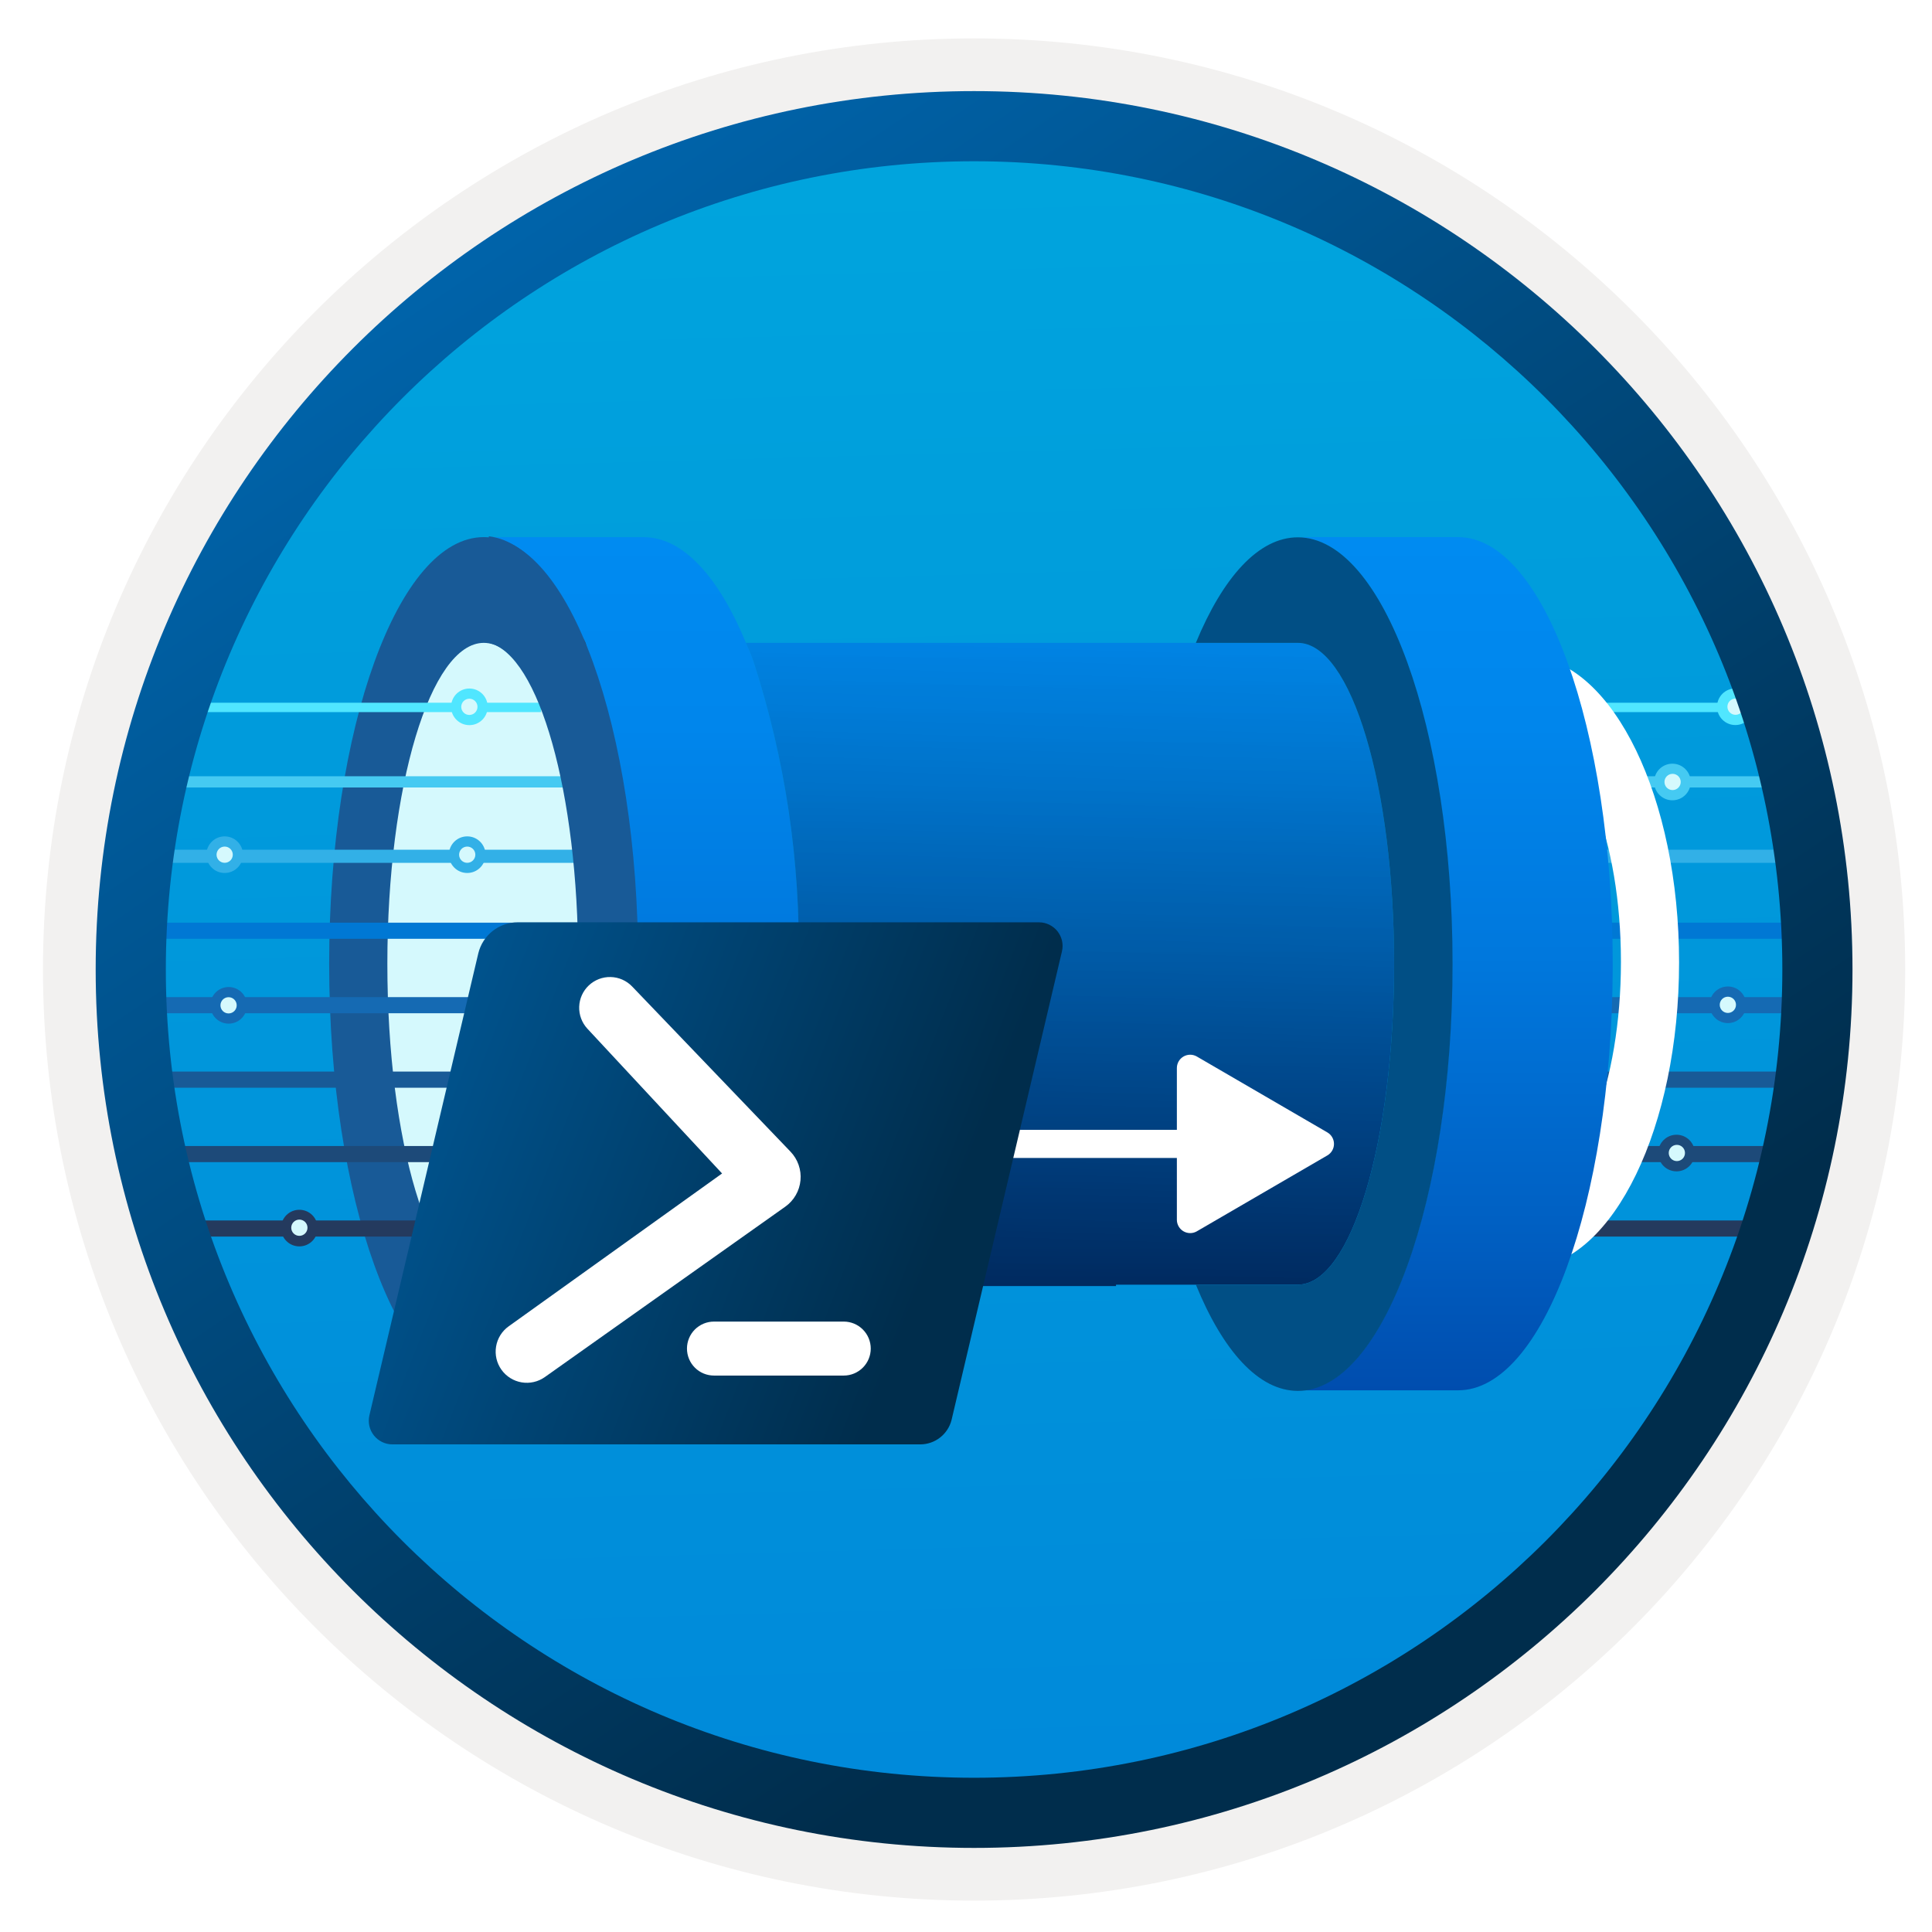 <svg width="103" height="103" viewBox="0 0 103 103" fill="none" xmlns="http://www.w3.org/2000/svg">
<path d="M51.931 98.497C26.081 98.497 5.121 77.547 5.121 51.687C5.121 25.827 26.081 4.877 51.931 4.877C77.781 4.877 98.741 25.837 98.741 51.687C98.741 77.537 77.781 98.497 51.931 98.497Z" fill="url(#paint0_linear_1091_100)"/>
<path fill-rule="evenodd" clip-rule="evenodd" d="M97.831 51.687C97.831 77.037 77.281 97.587 51.931 97.587C26.581 97.587 6.031 77.037 6.031 51.687C6.031 26.337 26.581 5.787 51.931 5.787C77.281 5.787 97.831 26.337 97.831 51.687ZM51.931 2.047C79.351 2.047 101.571 24.267 101.571 51.687C101.571 79.107 79.341 101.327 51.931 101.327C24.511 101.327 2.291 79.097 2.291 51.687C2.291 24.267 24.511 2.047 51.931 2.047Z" fill="#F2F1F0"/>
<path d="M81.409 37.715H93.935" stroke="#50E6FF" stroke-width="0.5" stroke-linejoin="round"/>
<path d="M81.409 41.684H94.034" stroke="#45CAF2" stroke-width="0.6" stroke-linejoin="round"/>
<path d="M81.409 45.652H96.534" stroke="#32B0E7" stroke-width="0.7" stroke-linejoin="round"/>
<path d="M81.409 49.621H96.534" stroke="#0078D4" stroke-width="0.86" stroke-linejoin="round"/>
<path d="M81.409 53.59H96.534" stroke="#156AB3" stroke-width="0.86" stroke-linejoin="round"/>
<path d="M81.409 57.559H96.534" stroke="#185A97" stroke-width="0.86" stroke-linejoin="round"/>
<path d="M81.409 61.527H96.534" stroke="#1D4A79" stroke-width="0.86" stroke-linejoin="round"/>
<path d="M81.409 65.496H93.721" stroke="#243A5E" stroke-width="0.86" stroke-linejoin="round"/>
<g filter="url(#filter0_d_1091_100)">
<path d="M85.516 51.306C85.516 42.541 82.026 35.372 77.656 34.984V39.065C80.326 39.517 82.416 44.812 82.416 51.277C82.416 57.742 80.326 63.073 77.656 63.489V67.606C82.026 67.247 85.516 60.077 85.516 51.306Z" fill="white"/>
</g>
<g filter="url(#filter1_d_1091_100)">
<path d="M32.704 51.896C32.233 45.403 33.804 43.151 31.133 37.025L29.3 37.653C30.505 42.157 30.976 44.827 30.976 52.053C30.976 59.279 31.237 64.888 28.567 65.354L31.133 64.83C31.133 64.83 32.704 61.7 32.704 51.896Z" fill="white"/>
</g>
<circle cx="89.16" cy="41.69" r="0.976" fill="#45CAF2"/>
<circle cx="92.117" cy="53.568" r="0.976" fill="#156AB3"/>
<circle cx="89.379" cy="61.472" r="0.976" fill="#1D4A79"/>
<path d="M69.186 28.635H77.74C82.294 28.635 85.978 38.835 85.978 51.38V51.692C85.914 64.146 82.249 74.121 77.74 74.121H69.186C73.749 74.121 77.425 63.944 77.425 51.376C77.425 38.808 73.741 28.635 69.186 28.635ZM40.184 35.291C40.07 34.949 39.918 34.607 39.766 34.265C38.321 30.768 36.42 28.639 34.33 28.639H25.776C27.867 28.639 28.501 31.333 29.946 34.83C31.93 40.313 32.669 45.755 32.544 51.584C32.687 57.412 30.827 62.727 28.826 68.203C27.381 71.739 27.867 74.152 25.776 74.152H34.33C36.42 74.152 38.283 72.061 39.728 68.563C41.713 63.161 42.679 57.438 42.579 51.684V51.38C42.674 45.922 41.865 40.486 40.184 35.291Z" fill="url(#paint1_linear_1091_100)"/>
<path d="M25.791 28.635C21.233 28.635 17.549 38.812 17.549 51.38C17.549 63.948 21.241 74.125 25.791 74.125C30.342 74.125 34.022 63.925 34.022 51.38C34.022 38.835 30.338 28.635 25.791 28.635Z" fill="#185A97"/>
<path d="M25.791 34.273C28.642 34.273 30.927 41.937 30.927 51.38C30.927 60.823 28.646 68.487 25.791 68.487C22.936 68.487 20.651 60.831 20.651 51.38C20.651 41.929 22.951 34.273 25.791 34.273Z" fill="#D5F9FD"/>
<path d="M74.323 51.38C74.323 60.846 72.042 68.487 69.191 68.487H59.496V68.563H39.728C41.713 63.161 42.68 57.438 42.579 51.684V51.38C42.673 45.924 41.864 40.49 40.184 35.299C40.07 34.957 39.918 34.615 39.766 34.273H69.191C72.042 34.273 74.323 41.944 74.323 51.38Z" fill="url(#paint2_linear_1091_100)"/>
<path d="M74.323 51.38C74.323 60.846 72.042 68.487 69.191 68.487H59.496V68.563H39.728C41.713 63.161 42.68 57.438 42.579 51.684V51.38C42.673 45.924 41.864 40.49 40.184 35.299C40.07 34.957 39.918 34.615 39.766 34.273H69.191C72.042 34.273 74.323 41.944 74.323 51.38Z" fill="url(#paint3_linear_1091_100)"/>
<path opacity="0.2" d="M26.236 28.697C26.347 28.706 26.458 28.722 26.567 28.743C26.458 28.722 26.347 28.706 26.236 28.697V28.697ZM27.044 28.926C27.146 28.969 27.249 29.002 27.349 29.055C27.249 29.002 27.146 28.969 27.044 28.926ZM27.788 29.338C27.897 29.413 28.006 29.483 28.113 29.569C28.006 29.483 27.897 29.413 27.788 29.338H27.788ZM28.506 29.929C28.623 30.042 28.74 30.154 28.854 30.282C28.74 30.154 28.623 30.042 28.506 29.929H28.506ZM29.198 30.695C29.323 30.852 29.446 31.013 29.567 31.186C29.446 31.013 29.323 30.852 29.198 30.695H29.198ZM29.863 31.633C29.993 31.838 30.121 32.053 30.247 32.277C30.121 32.053 29.993 31.838 29.863 31.633H29.863ZM30.497 32.738C30.63 32.995 30.759 33.265 30.887 33.544C30.759 33.265 30.63 32.995 30.497 32.738L30.497 32.738ZM31.096 34.008C31.134 34.096 31.175 34.175 31.212 34.265C31.231 34.317 31.242 34.371 31.261 34.423C31.206 34.286 31.153 34.14 31.096 34.008H31.096Z" fill="#003067"/>
<path d="M31.209 34.257C31.172 34.167 31.131 34.089 31.093 34.001C31.159 34.154 31.22 34.321 31.284 34.479C31.257 34.406 31.236 34.331 31.209 34.257Z" fill="#383838"/>
<path d="M69.19 74.152C73.752 74.152 77.44 63.963 77.44 51.38C77.44 38.835 73.752 28.639 69.19 28.646C67.099 28.646 65.198 30.775 63.754 34.273H69.19C72.041 34.273 74.323 41.914 74.323 51.38C74.323 60.846 72.041 68.487 69.19 68.487H63.754C65.199 72.023 67.099 74.152 69.19 74.152Z" fill="#014F85"/>
<path d="M65.25 60.985L47.683 60.985" stroke="white" stroke-width="1.5" stroke-miterlimit="10" stroke-linecap="round"/>
<path d="M63.797 56.32L70.774 60.377C70.879 60.44 70.966 60.529 71.026 60.636C71.087 60.742 71.118 60.863 71.118 60.985C71.118 61.108 71.087 61.228 71.026 61.335C70.966 61.441 70.879 61.53 70.774 61.593L63.797 65.65C63.689 65.71 63.569 65.741 63.446 65.74C63.323 65.739 63.203 65.706 63.097 65.645C62.99 65.584 62.902 65.496 62.84 65.39C62.778 65.284 62.744 65.164 62.742 65.042V56.928C62.744 56.806 62.778 56.686 62.84 56.58C62.902 56.474 62.99 56.387 63.097 56.325C63.203 56.264 63.323 56.231 63.446 56.23C63.569 56.229 63.689 56.26 63.797 56.32Z" fill="white"/>
<path d="M9.471 37.715L28.846 37.715" stroke="#50E6FF" stroke-width="0.5" stroke-linejoin="round"/>
<path d="M7.534 41.684L30.159 41.684" stroke="#45CAF2" stroke-width="0.6" stroke-linejoin="round"/>
<path d="M7.034 45.652L30.971 45.652" stroke="#32B0E7" stroke-width="0.7" stroke-linejoin="round"/>
<path d="M5.971 49.621L32.784 49.621" stroke="#0078D4" stroke-width="0.86" stroke-linejoin="round"/>
<path d="M5.534 53.59L32.784 53.59" stroke="#156AB3" stroke-width="0.86" stroke-linejoin="round"/>
<path d="M6.159 57.559L32.784 57.559" stroke="#185A97" stroke-width="0.86" stroke-linejoin="round"/>
<path d="M7.159 61.527L32.784 61.527" stroke="#1D4A79" stroke-width="0.86" stroke-linejoin="round"/>
<path d="M7.846 65.496L32.784 65.496" stroke="#243A5E" stroke-width="0.86" stroke-linejoin="round"/>
<path d="M33.922 51.31C33.922 39.11 30.433 29.13 26.062 28.59V34.27C28.733 34.9 30.823 42.27 30.823 51.27C30.823 60.27 28.733 67.69 26.062 68.27V74C30.433 73.5 33.922 63.52 33.922 51.31Z" fill="#185A97"/>
<path d="M49.062 77.004H20.91C20.722 77.002 20.537 76.959 20.367 76.876C20.198 76.793 20.05 76.674 19.933 76.526C19.816 76.379 19.734 76.207 19.692 76.023C19.65 75.84 19.65 75.65 19.691 75.466L25.501 50.819C25.616 50.349 25.885 49.931 26.266 49.632C26.646 49.334 27.116 49.171 27.599 49.171H55.399C55.588 49.172 55.773 49.216 55.942 49.299C56.111 49.382 56.259 49.501 56.377 49.648C56.493 49.796 56.575 49.968 56.618 50.151C56.66 50.334 56.66 50.525 56.618 50.709L50.731 75.697C50.638 76.069 50.423 76.4 50.121 76.637C49.819 76.874 49.446 77.003 49.062 77.004Z" fill="url(#paint4_linear_1091_100)"/>
<path d="M44.986 73.335H38.066C37.877 73.335 37.689 73.298 37.514 73.226C37.339 73.154 37.18 73.048 37.047 72.915C36.913 72.781 36.806 72.622 36.734 72.447C36.661 72.272 36.624 72.085 36.624 71.896C36.624 71.707 36.661 71.519 36.734 71.345C36.806 71.17 36.913 71.011 37.047 70.877C37.18 70.744 37.339 70.638 37.514 70.566C37.689 70.494 37.877 70.457 38.066 70.457H44.986C45.367 70.458 45.732 70.61 46.001 70.88C46.27 71.149 46.422 71.515 46.422 71.896C46.422 72.277 46.27 72.643 46.001 72.912C45.732 73.182 45.367 73.334 44.986 73.335Z" fill="white"/>
<path d="M33.696 52.587L42.142 61.396C42.336 61.598 42.484 61.839 42.576 62.103C42.668 62.367 42.703 62.647 42.676 62.925C42.65 63.204 42.565 63.473 42.425 63.715C42.286 63.958 42.096 64.167 41.868 64.329L29.05 73.413C28.691 73.668 28.246 73.771 27.812 73.698C27.378 73.626 26.991 73.384 26.735 73.026C26.479 72.668 26.375 72.224 26.447 71.79C26.518 71.355 26.759 70.967 27.117 70.711L38.496 62.561L31.312 54.839C31.02 54.522 30.864 54.102 30.878 53.671C30.893 53.239 31.077 52.831 31.391 52.535C31.705 52.239 32.123 52.078 32.554 52.088C32.986 52.097 33.396 52.277 33.696 52.587Z" fill="white"/>
<circle cx="12.191" cy="53.597" r="0.976" fill="#156AB3"/>
<circle cx="15.959" cy="65.472" r="0.976" fill="#243A5E"/>
<circle cx="24.909" cy="45.565" r="0.976" fill="#32B0E7"/>
<circle cx="24.909" cy="45.566" r="0.433" fill="#D5F9FD"/>
<circle cx="11.978" cy="45.565" r="0.976" fill="#32B0E7"/>
<circle cx="11.978" cy="45.566" r="0.433" fill="#D5F9FD"/>
<circle cx="12.186" cy="53.596" r="0.433" fill="#D5F9FD"/>
<circle cx="15.96" cy="65.453" r="0.433" fill="#D5F9FD"/>
<circle cx="89.398" cy="61.468" r="0.433" fill="#D5F9FD"/>
<circle cx="92.117" cy="53.57" r="0.433" fill="#D5F9FD"/>
<path d="M89.604 41.688C89.604 41.928 89.41 42.121 89.17 42.121C88.931 42.121 88.737 41.928 88.737 41.688C88.737 41.449 88.931 41.255 89.17 41.255C89.41 41.255 89.604 41.449 89.604 41.688Z" fill="#D5F9FD"/>
<circle cx="92.516" cy="37.678" r="0.976" fill="#50E6FF"/>
<path d="M92.96 37.676C92.96 37.915 92.766 38.109 92.526 38.109C92.287 38.109 92.093 37.915 92.093 37.676C92.093 37.437 92.287 37.243 92.526 37.243C92.766 37.243 92.96 37.437 92.96 37.676Z" fill="#D5F9FD"/>
<circle cx="25.024" cy="37.683" r="0.976" fill="#50E6FF"/>
<circle cx="25.023" cy="37.683" r="0.433" fill="#D5F9FD"/>
<path fill-rule="evenodd" clip-rule="evenodd" d="M95.021 51.687C95.021 75.487 75.731 94.777 51.931 94.777C28.131 94.777 8.841 75.487 8.841 51.687C8.841 27.887 28.131 8.597 51.931 8.597C75.731 8.597 95.021 27.887 95.021 51.687ZM51.931 4.857C77.791 4.857 98.761 25.827 98.761 51.687C98.761 77.547 77.791 98.517 51.931 98.517C26.071 98.517 5.101 77.547 5.101 51.687C5.101 25.827 26.061 4.857 51.931 4.857Z" fill="url(#paint5_linear_1091_100)"/>
<defs>
<filter id="filter0_d_1091_100" x="77.656" y="30.984" width="15.86" height="40.622" filterUnits="userSpaceOnUse" color-interpolation-filters="sRGB">
<feFlood flood-opacity="0" result="BackgroundImageFix"/>
<feColorMatrix in="SourceAlpha" type="matrix" values="0 0 0 0 0 0 0 0 0 0 0 0 0 0 0 0 0 0 127 0" result="hardAlpha"/>
<feOffset dx="4"/>
<feGaussianBlur stdDeviation="2"/>
<feComposite in2="hardAlpha" operator="out"/>
<feColorMatrix type="matrix" values="0 0 0 0 1 0 0 0 0 1 0 0 0 0 1 0 0 0 0.25 0"/>
<feBlend mode="normal" in2="BackgroundImageFix" result="effect1_dropShadow_1091_100"/>
<feBlend mode="normal" in="SourceGraphic" in2="effect1_dropShadow_1091_100" result="shape"/>
</filter>
<filter id="filter1_d_1091_100" x="24.567" y="37.025" width="12.176" height="36.329" filterUnits="userSpaceOnUse" color-interpolation-filters="sRGB">
<feFlood flood-opacity="0" result="BackgroundImageFix"/>
<feColorMatrix in="SourceAlpha" type="matrix" values="0 0 0 0 0 0 0 0 0 0 0 0 0 0 0 0 0 0 127 0" result="hardAlpha"/>
<feOffset dy="4"/>
<feGaussianBlur stdDeviation="2"/>
<feComposite in2="hardAlpha" operator="out"/>
<feColorMatrix type="matrix" values="0 0 0 0 1 0 0 0 0 1 0 0 0 0 1 0 0 0 0.5 0"/>
<feBlend mode="normal" in2="BackgroundImageFix" result="effect1_dropShadow_1091_100"/>
<feBlend mode="normal" in="SourceGraphic" in2="effect1_dropShadow_1091_100" result="shape"/>
</filter>
<linearGradient id="paint0_linear_1091_100" x1="50.157" y1="-13.102" x2="54.139" y2="132.668" gradientUnits="userSpaceOnUse">
<stop stop-color="#00ABDE"/>
<stop offset="1" stop-color="#007ED8"/>
</linearGradient>
<linearGradient id="paint1_linear_1091_100" x1="55.877" y1="74.152" x2="55.877" y2="28.635" gradientUnits="userSpaceOnUse">
<stop stop-color="#004DAE"/>
<stop offset="0.21" stop-color="#0061C4"/>
<stop offset="0.51" stop-color="#0078DD"/>
<stop offset="0.78" stop-color="#0086EC"/>
<stop offset="1" stop-color="#008BF1"/>
</linearGradient>
<linearGradient id="paint2_linear_1091_100" x1="57.025" y1="68.563" x2="57.025" y2="34.273" gradientUnits="userSpaceOnUse">
<stop stop-color="#004DAE"/>
<stop offset="0.21" stop-color="#0061C4"/>
<stop offset="0.51" stop-color="#0078DD"/>
<stop offset="0.78" stop-color="#0086EC"/>
<stop offset="1" stop-color="#008BF1"/>
</linearGradient>
<linearGradient id="paint3_linear_1091_100" x1="25.402" y1="115.463" x2="28.133" y2="28.424" gradientUnits="userSpaceOnUse">
<stop/>
<stop offset="1" stop-opacity="0"/>
</linearGradient>
<linearGradient id="paint4_linear_1091_100" x1="-7.696" y1="45.217" x2="73.256" y2="76.768" gradientUnits="userSpaceOnUse">
<stop stop-color="#007ED8"/>
<stop offset="0.707" stop-color="#002D4C"/>
</linearGradient>
<linearGradient id="paint5_linear_1091_100" x1="3.361" y1="-19.936" x2="98.889" y2="120.946" gradientUnits="userSpaceOnUse">
<stop stop-color="#007ED8"/>
<stop offset="0.707" stop-color="#002D4C"/>
</linearGradient>
</defs>
</svg>
